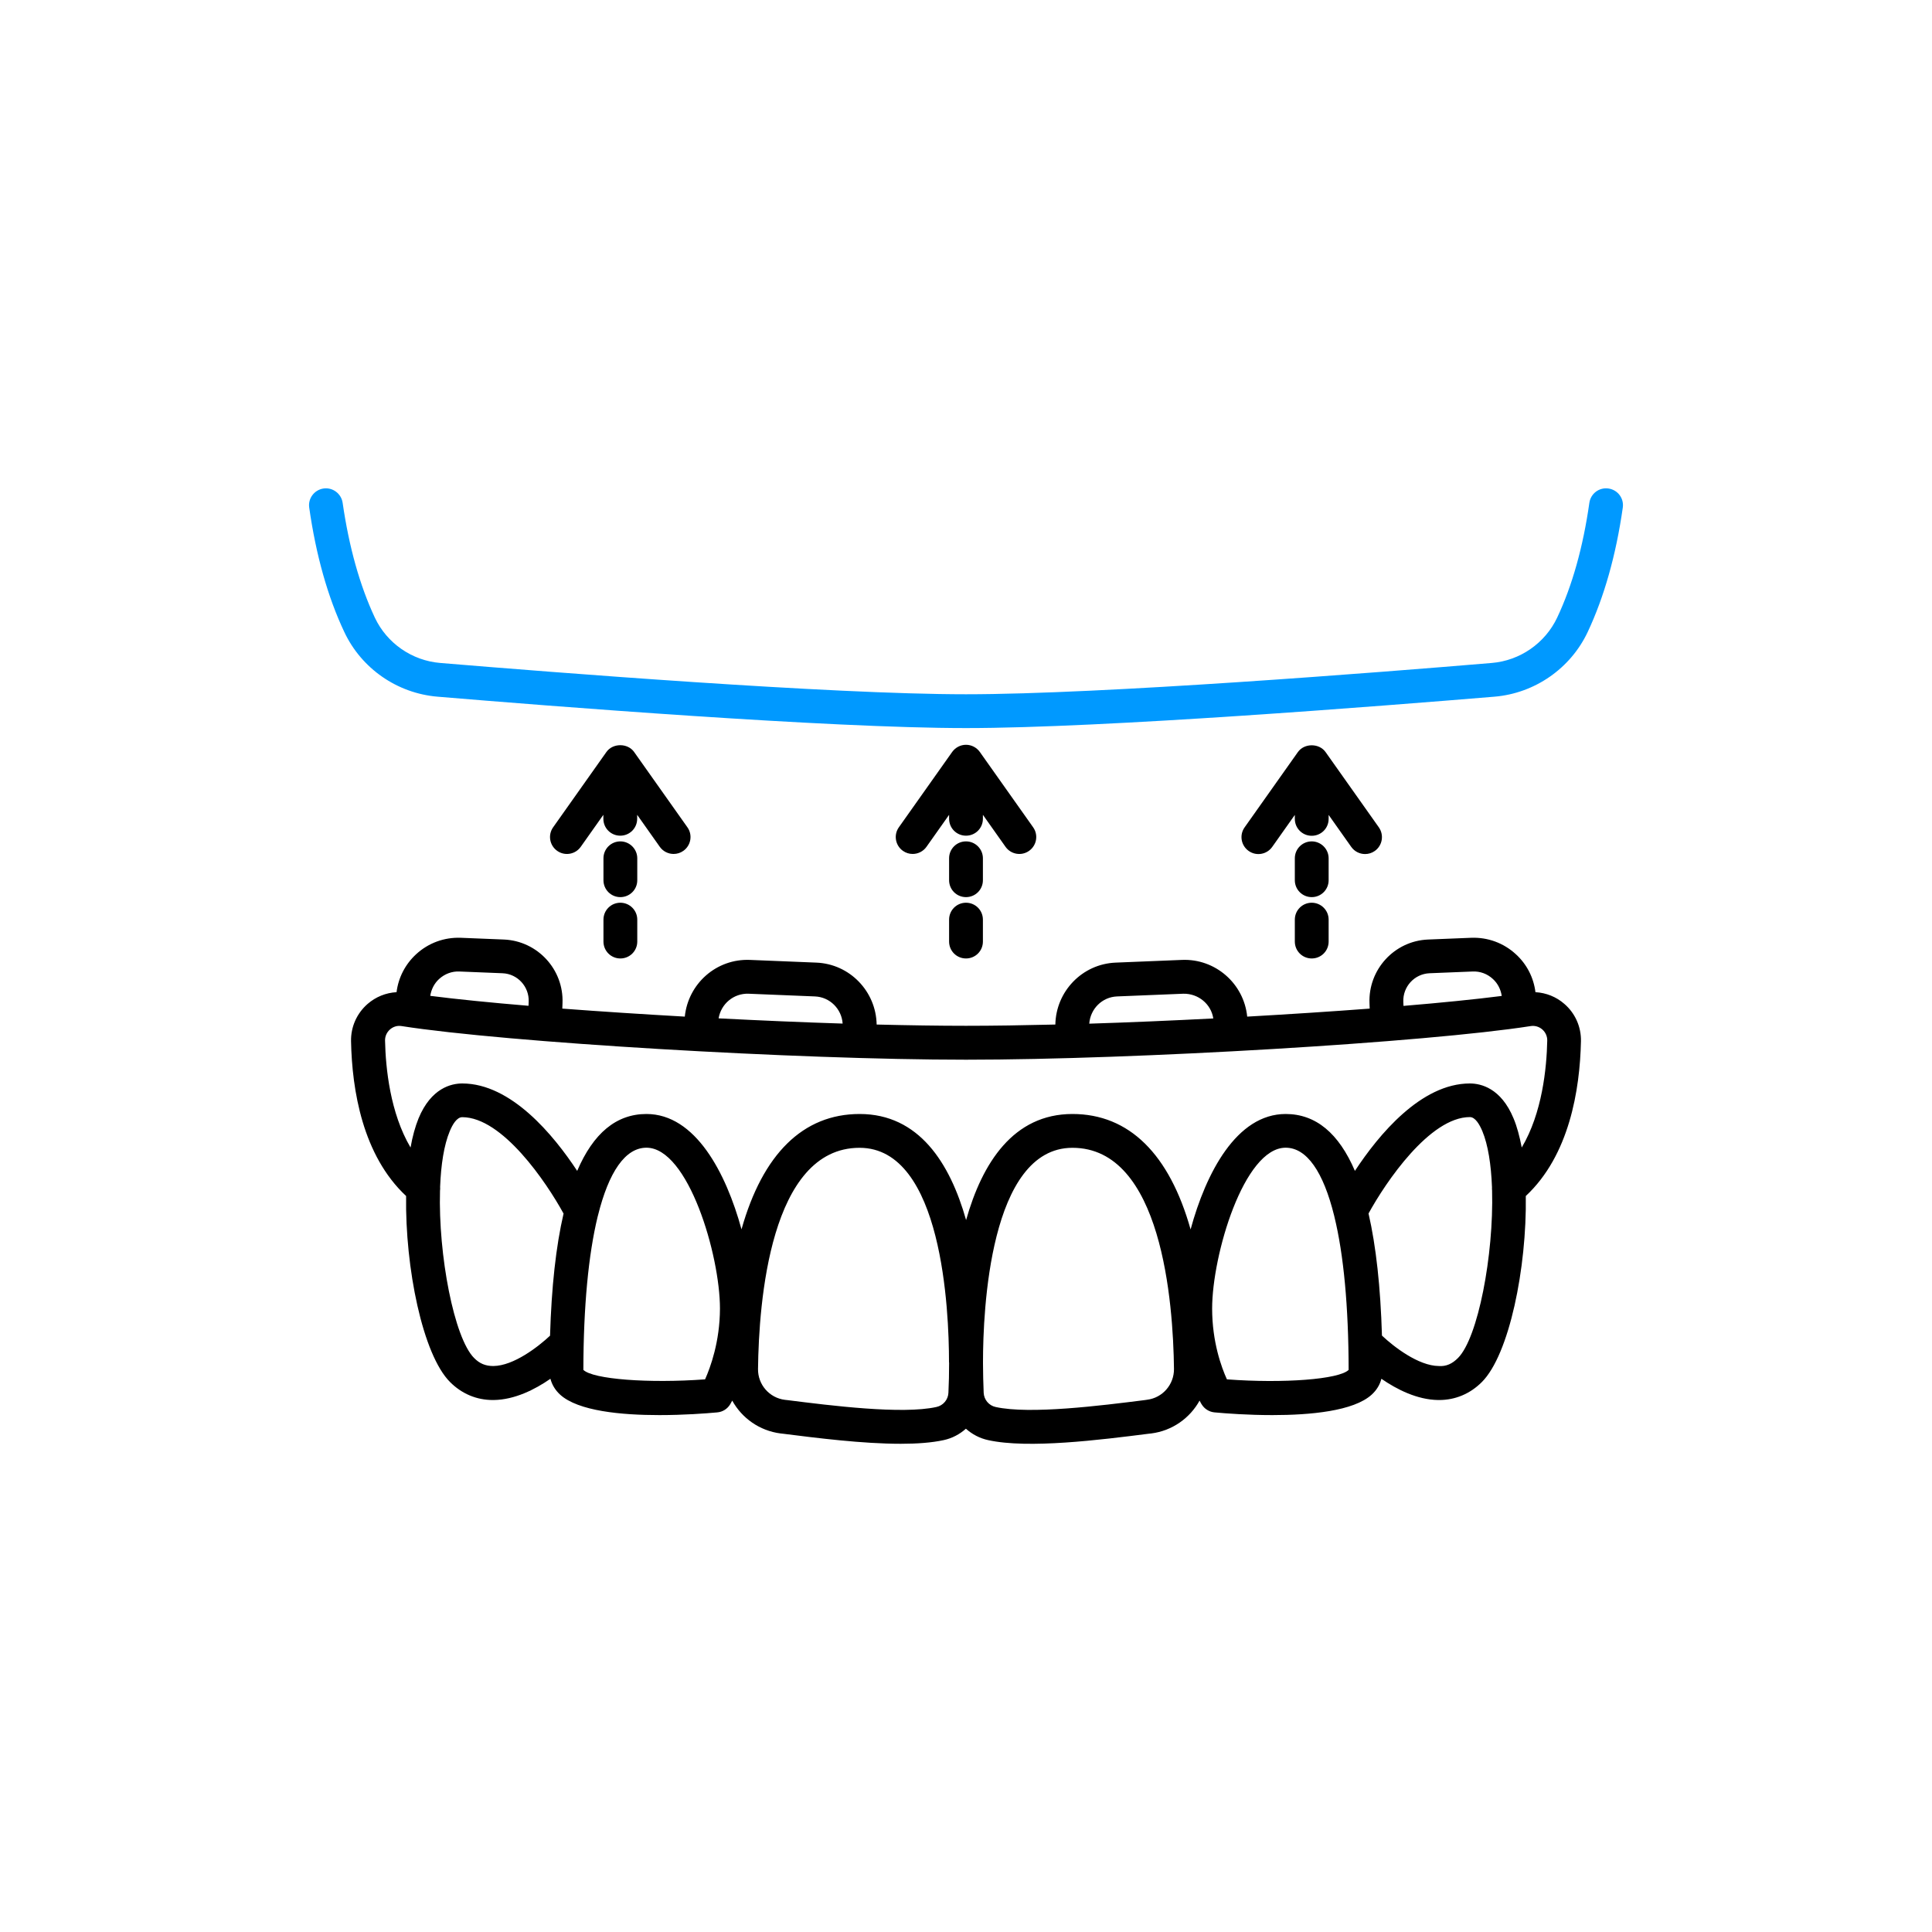 <?xml version="1.0" encoding="utf-8"?>
<!-- Generator: Adobe Illustrator 25.1.0, SVG Export Plug-In . SVG Version: 6.00 Build 0)  -->
<svg version="1.1" id="Layer_1" xmlns="http://www.w3.org/2000/svg" xmlns:xlink="http://www.w3.org/1999/xlink" x="0px" y="0px"
	 viewBox="0 0 200 200" style="enable-background:new 0 0 200 200;" xml:space="preserve">
<style type="text/css">
	.st0{fill:#0CC652;}
	.st1{fill:#0099FF;}
</style>
<path d="M-175.36,72.48c0.29,1.11,0.61,2.22,0.92,3.32c1.02,3.52,3.87,6.12,7.43,6.78c0.01,0,0.02,0,0.02,0l1.1,4.75h-1.21
	c-0.84,0-1.52,0.68-1.52,1.52s0.68,1.52,1.52,1.52h1.91l1.17,5.07h-1.05c-0.84,0-1.52,0.68-1.52,1.52s0.68,1.52,1.52,1.52h1.75
	l1.83,7.94c0.16,0.69,0.77,1.18,1.48,1.18c0.71,0,1.32-0.49,1.48-1.18l1.83-7.94h1.75c0.84,0,1.52-0.68,1.52-1.52
	s-0.68-1.52-1.52-1.52H-156l1.17-5.07h1.91c0.84,0,1.52-0.68,1.52-1.52s-0.68-1.52-1.52-1.52h-1.21l1.07-4.62
	c3.56-0.64,6.48-3.37,7.45-6.95c0.3-1.11,0.6-2.22,0.88-3.32c0-0.01,0-0.01,0-0.02c0.71-2.79,1.43-6,1.43-8.64
	c0-7.02-3.65-11.93-8.87-11.93c-3.23,0-6.55,1.05-7.85,1.5c-1.3-0.46-4.62-1.5-7.85-1.5c-5.23,0-8.87,4.91-8.87,11.93
	C-176.72,66.92-176,70.07-175.36,72.48C-175.36,72.47-175.36,72.47-175.36,72.48z M-160,99.32l-3.75-16.27
	c1.43,0.15,2.85,0.23,4.25,0.23c1.09,0,2.17-0.05,3.24-0.14L-160,99.32z M-148.53,74.97c-0.67,2.46-2.66,4.33-5.08,4.76
	c-4.08,0.73-8.41,0.68-12.85-0.14c-2.42-0.45-4.37-2.23-5.06-4.64c-0.09-0.32-0.18-0.63-0.27-0.95c0.22,0.03,0.44,0.06,0.66,0.1
	c0.18,0.03,0.36,0.05,0.55,0.08c0.47,0.07,0.94,0.13,1.41,0.18c0.06,0.01,0.12,0.02,0.18,0.02c0.56,0.07,1.11,0.12,1.67,0.18
	c0.07,0.01,0.14,0.01,0.22,0.02c0.47,0.04,0.95,0.08,1.43,0.12c0.13,0.01,0.27,0.02,0.4,0.03c0.42,0.03,0.85,0.05,1.27,0.07
	c0.14,0.01,0.28,0.01,0.42,0.02c0.44,0.02,0.88,0.03,1.32,0.05c0.11,0,0.23,0.01,0.34,0.01c1.13,0.02,2.26,0.02,3.4,0
	c0.06,0,0.12,0,0.17-0.01c0.49-0.01,0.99-0.03,1.48-0.05c0.15-0.01,0.29-0.01,0.44-0.02c0.41-0.02,0.83-0.04,1.24-0.07
	c0.17-0.01,0.33-0.02,0.5-0.03c0.41-0.03,0.82-0.06,1.23-0.1c0.15-0.01,0.31-0.03,0.46-0.04c0.5-0.05,1.01-0.1,1.51-0.16
	c0.06-0.01,0.11-0.01,0.17-0.02c0.56-0.06,1.12-0.14,1.69-0.21c0.15-0.02,0.3-0.04,0.45-0.06c0.3-0.04,0.61-0.08,0.91-0.13
	C-148.35,74.3-148.44,74.64-148.53,74.97z M-167.85,54.91c3.45,0,7.25,1.48,7.29,1.5c0.18,0.07,0.37,0.1,0.56,0.11l5.6,1.87
	c0.16,0.05,0.32,0.08,0.48,0.08c0.64,0,1.23-0.4,1.44-1.04c0.27-0.8-0.16-1.66-0.96-1.92l-1.14-0.38c0.79-0.12,1.62-0.21,2.42-0.21
	c4.01,0,5.83,4.61,5.83,8.89c0,2.03-0.55,4.67-1.11,6.95c-0.13,0.02-0.25,0.04-0.38,0.06c-0.28,0.05-0.56,0.09-0.84,0.13
	c-0.27,0.04-0.53,0.08-0.8,0.12c-0.3,0.04-0.6,0.09-0.9,0.13c-0.24,0.03-0.48,0.06-0.72,0.09c-0.32,0.04-0.64,0.08-0.96,0.11
	c-0.22,0.02-0.43,0.05-0.65,0.07c-0.34,0.03-0.68,0.07-1.02,0.1c-0.19,0.02-0.38,0.03-0.57,0.05c-0.37,0.03-0.73,0.06-1.1,0.08
	c-0.15,0.01-0.3,0.02-0.44,0.03c-0.4,0.02-0.81,0.05-1.21,0.07c-0.06,0-0.12,0-0.18,0.01c-1.98,0.08-3.95,0.08-5.91,0.01
	c-0.1,0-0.19-0.01-0.29-0.01c-0.38-0.02-0.76-0.04-1.14-0.06c-0.16-0.01-0.33-0.02-0.49-0.03c-0.35-0.02-0.69-0.05-1.03-0.08
	c-0.2-0.02-0.4-0.03-0.59-0.05c-0.32-0.03-0.64-0.06-0.96-0.09c-0.22-0.02-0.45-0.05-0.67-0.07c-0.3-0.03-0.6-0.07-0.89-0.11
	c-0.24-0.03-0.49-0.06-0.73-0.1c-0.28-0.04-0.55-0.08-0.83-0.12c-0.27-0.04-0.54-0.08-0.8-0.12c-0.25-0.04-0.51-0.08-0.76-0.13
	c-0.12-0.02-0.24-0.04-0.36-0.06c-0.54-2.14-1.02-4.56-1.02-6.97C-173.68,59.51-171.85,54.91-167.85,54.91z"/>
<path class="st0" d="M-112.2,124.92l-0.28-2.41c-0.1-0.83-0.86-1.43-1.69-1.33s-1.43,0.85-1.33,1.69l0.29,2.52
	c0.01,0.08,0.03,0.16,0.05,0.24c0.17,0.59,0.26,1.39,0.26,2.32c0,5.18-2.31,11.16-4.58,11.85c-7.88,2.41-21.3,5.29-40.51,5.29
	s-32.63-2.88-40.51-5.29c-2.27-0.69-4.58-6.68-4.58-11.85c0-0.93,0.09-1.74,0.26-2.33c0.02-0.08,0.04-0.16,0.05-0.24l0.34-2.96
	c0.1-0.83-0.5-1.59-1.33-1.69c-0.84-0.1-1.59,0.5-1.69,1.33l-0.33,2.85c-0.22,0.84-0.34,1.86-0.34,3.03
	c0,5.32,2.34,13.41,6.73,14.76c8.08,2.47,21.82,5.42,41.4,5.42s33.33-2.95,41.4-5.42c4.39-1.35,6.73-9.44,6.73-14.76
	C-111.87,126.78-111.98,125.77-112.2,124.92z"/>
<path d="M-197.41,121.79c2.39,0.42,4.8,0.65,7.16,0.67h0.01c0.83,0,1.51-0.67,1.52-1.51c0.01-0.84-0.67-1.53-1.51-1.53
	c-2.19-0.02-4.43-0.23-6.66-0.62c-2.42-0.43-4.38-2.18-5.1-4.57c-0.94-3.09-2.1-6.94-2.1-10.43c0-4.16,1.8-8.35,5.83-8.35
	c3.46,0,7.27,1.41,7.31,1.42c0.01,0,0.02,0,0.03,0.01c0.01,0,0.01,0.01,0.02,0.01l6.08,2.03c0.16,0.05,0.32,0.08,0.48,0.08
	c0.64,0,1.23-0.4,1.44-1.04c0.27-0.8-0.16-1.66-0.96-1.92l-1.14-0.4c0.8-0.12,1.63-0.2,2.45-0.2c4.03,0,5.83,4.19,5.83,8.35
	c0,2.61-0.97,6.28-1.97,9.82c-0.23,0.81,0.24,1.65,1.05,1.88c0.81,0.23,1.65-0.24,1.88-1.05c1.06-3.74,2.09-7.65,2.09-10.65
	c0-6.71-3.65-11.39-8.87-11.39c-3.23,0-6.57,1-7.85,1.43c-1.28-0.43-4.61-1.43-7.85-1.43c-5.23,0-8.87,4.68-8.87,11.39
	c0,3.94,1.24,8.03,2.23,11.31C-203.83,118.6-200.96,121.16-197.41,121.79z"/>
<path d="M-144.09,115.1c1.06,3.5,3.93,6.06,7.49,6.69c2.39,0.42,4.8,0.65,7.16,0.67h0.01c0.83,0,1.51-0.67,1.52-1.51
	c0.01-0.84-0.67-1.53-1.51-1.53c-2.19-0.02-4.43-0.23-6.66-0.62c-2.42-0.43-4.38-2.18-5.1-4.57c-0.94-3.09-2.1-6.94-2.1-10.43
	c0-4.16,1.8-8.35,5.83-8.35c3.46,0,7.27,1.41,7.31,1.42c0.01,0,0.02,0,0.03,0.01c0.01,0,0.01,0.01,0.02,0.01l6.08,2.03
	c0.16,0.05,0.32,0.08,0.48,0.08c0.64,0,1.23-0.4,1.44-1.04c0.27-0.8-0.16-1.66-0.96-1.92l-1.16-0.39c0.8-0.12,1.63-0.2,2.45-0.2
	c4.03,0,5.83,4.19,5.83,8.35c0,2.61-0.97,6.28-1.97,9.82c-0.23,0.81,0.24,1.65,1.05,1.88c0.81,0.23,1.65-0.24,1.88-1.05
	c1.06-3.74,2.09-7.65,2.09-10.65c0-6.71-3.65-11.39-8.87-11.39c-3.23,0-6.57,1-7.85,1.43c-1.28-0.43-4.61-1.43-7.85-1.43
	c-5.23,0-8.87,4.68-8.87,11.39C-146.32,107.73-145.08,111.82-144.09,115.1z"/>
<path d="M-149.31,121.6c-0.65,2.46-2.57,4.32-4.89,4.75c-3.96,0.73-8.14,0.68-12.43-0.14c-2.33-0.45-4.2-2.22-4.88-4.63
	c-0.23-0.81-1.07-1.28-1.87-1.05c-0.81,0.23-1.28,1.07-1.05,1.87c0.99,3.53,3.76,6.13,7.24,6.79c2.47,0.47,4.91,0.71,7.3,0.71
	c2.13,0,4.22-0.19,6.26-0.56c3.48-0.64,6.34-3.37,7.28-6.96c0.21-0.81-0.27-1.64-1.08-1.86C-148.27,120.3-149.1,120.79-149.31,121.6
	z"/>
<g>
	<path d="M101.43,77.84c-0.33-0.46-0.86-0.74-1.43-0.74s-1.1,0.28-1.43,0.74l-5.52,7.8c-0.56,0.79-0.37,1.88,0.42,2.44
		c0.31,0.22,0.66,0.32,1.01,0.32c0.55,0,1.09-0.26,1.43-0.74l2.34-3.31v0.41c0,0.97,0.78,1.75,1.75,1.75s1.75-0.78,1.75-1.75v-0.41
		l2.34,3.31c0.56,0.79,1.65,0.98,2.44,0.42c0.79-0.56,0.98-1.65,0.42-2.44L101.43,77.84z"/>
	<path d="M100,93.45c-0.97,0-1.75,0.78-1.75,1.75v2.27c0,0.97,0.78,1.75,1.75,1.75s1.75-0.78,1.75-1.75V95.2
		C101.75,94.23,100.97,93.45,100,93.45z"/>
	<path d="M100,87.1c-0.97,0-1.75,0.78-1.75,1.75v2.27c0,0.97,0.78,1.75,1.75,1.75s1.75-0.78,1.75-1.75v-2.27
		C101.75,87.89,100.97,87.1,100,87.1z"/>
	<path d="M142.74,85.65l-5.52-7.8c-0.66-0.93-2.2-0.93-2.86,0l-5.52,7.8c-0.56,0.79-0.37,1.88,0.42,2.44
		c0.79,0.56,1.88,0.37,2.44-0.42l2.34-3.31v0.41c0,0.97,0.78,1.75,1.75,1.75s1.75-0.78,1.75-1.75v-0.41l2.34,3.31
		c0.34,0.48,0.88,0.74,1.43,0.74c0.35,0,0.7-0.1,1.01-0.32C143.11,87.53,143.29,86.44,142.74,85.65z"/>
	<path d="M65.64,77.84c-0.66-0.93-2.2-0.93-2.86,0l-5.52,7.8c-0.56,0.79-0.37,1.88,0.42,2.44c0.79,0.56,1.88,0.37,2.44-0.42
		l2.34-3.31v0.41c0,0.97,0.78,1.75,1.75,1.75c0.97,0,1.75-0.78,1.75-1.75v-0.41l2.34,3.31c0.34,0.48,0.88,0.74,1.43,0.74
		c0.35,0,0.7-0.1,1.01-0.32c0.79-0.56,0.98-1.65,0.42-2.44L65.64,77.84z"/>
	<path d="M135.79,93.45c-0.97,0-1.75,0.78-1.75,1.75v2.27c0,0.97,0.78,1.75,1.75,1.75s1.75-0.78,1.75-1.75V95.2
		C137.54,94.23,136.75,93.45,135.79,93.45z"/>
	<path d="M135.79,87.1c-0.97,0-1.75,0.78-1.75,1.75v2.27c0,0.97,0.78,1.75,1.75,1.75s1.75-0.78,1.75-1.75v-2.27
		C137.54,87.89,136.75,87.1,135.79,87.1z"/>
	<path d="M64.22,93.45c-0.97,0-1.75,0.78-1.75,1.75v2.27c0,0.97,0.78,1.75,1.75,1.75s1.75-0.78,1.75-1.75V95.2
		C65.97,94.23,65.18,93.45,64.22,93.45z"/>
	<path d="M64.22,87.1c-0.97,0-1.75,0.78-1.75,1.75v2.27c0,0.97,0.78,1.75,1.75,1.75s1.75-0.78,1.75-1.75v-2.27
		C65.97,87.89,65.18,87.1,64.22,87.1z"/>
</g>
<path class="st1" d="M100,75.37c-14.24,0-43.01-2.27-54.71-3.25c-4.17-0.35-7.87-2.91-9.65-6.7c-1.71-3.62-2.93-7.95-3.63-12.87
	c-0.14-0.96,0.53-1.84,1.48-1.98s1.84,0.53,1.98,1.48c0.66,4.58,1.78,8.57,3.33,11.88c1.25,2.66,3.85,4.46,6.78,4.7
	c11.66,0.97,40.31,3.24,54.42,3.24c14.12,0,42.76-2.26,54.42-3.24c2.93-0.24,5.53-2.05,6.78-4.7c1.56-3.31,2.68-7.3,3.33-11.88
	c0.14-0.96,1.02-1.62,1.98-1.48c0.96,0.14,1.62,1.02,1.48,1.98c-0.7,4.92-1.93,9.25-3.63,12.87c-1.78,3.78-5.48,6.35-9.65,6.7
	C143.01,73.09,114.25,75.37,100,75.37z"/>
<path d="M163.66,107.79c0.03-1.48-0.59-2.89-1.71-3.86c-0.84-0.74-1.9-1.16-3-1.22c-0.19-1.51-0.89-2.89-2.03-3.93
	c-1.27-1.17-2.92-1.77-4.64-1.7l-4.45,0.18c-3.48,0.14-6.2,3.1-6.06,6.59l0.02,0.56c-3.97,0.3-8.28,0.58-12.68,0.83
	c-0.34-3.41-3.29-6.02-6.76-5.87l-6.86,0.28c-3.46,0.14-6.18,2.98-6.24,6.41c-3.32,0.08-6.45,0.13-9.25,0.13
	c-2.81,0-5.94-0.05-9.25-0.13c-0.06-3.43-2.78-6.27-6.24-6.41l-6.86-0.28c-3.49-0.15-6.41,2.46-6.76,5.87
	c-4.4-0.25-8.71-0.53-12.68-0.83l0.02-0.56c0.14-3.49-2.58-6.44-6.06-6.59l-4.45-0.18c-1.72-0.07-3.37,0.53-4.64,1.7
	c-1.13,1.04-1.84,2.42-2.03,3.93c-1.1,0.06-2.15,0.48-3,1.22c-1.12,0.98-1.74,2.38-1.71,3.86c0.1,5.06,1.2,11.82,5.7,16.02
	c-0.11,7.42,1.71,16.42,4.55,19.26c1.22,1.22,2.75,1.86,4.43,1.86c0.03,0,0.06,0,0.09,0c2.17-0.03,4.27-1.09,5.87-2.2
	c0.16,0.61,0.49,1.17,1,1.64c1.87,1.71,6.36,2.12,10.28,2.12c2.52,0,4.8-0.17,5.99-0.28c0.56-0.05,1.05-0.36,1.34-0.84
	c0.02-0.03,0.09-0.16,0.21-0.38c1,1.81,2.82,3.12,5,3.4l0.27,0.03c3.48,0.44,8.22,1.04,12.17,1.04c1.68,0,3.21-0.11,4.45-0.38
	c0.88-0.19,1.66-0.61,2.3-1.18c0.64,0.57,1.42,0.99,2.3,1.18c4.15,0.92,11.65-0.03,16.61-0.66l0.28-0.03c2.18-0.28,4-1.59,5-3.4
	c0.11,0.22,0.19,0.35,0.21,0.38c0.29,0.48,0.79,0.79,1.34,0.84c1.19,0.11,3.47,0.28,5.99,0.28c3.92,0,8.41-0.41,10.28-2.12
	c0.51-0.47,0.85-1.03,1-1.64c1.61,1.11,3.71,2.17,5.88,2.2c0.03,0,0.06,0,0.09,0c1.68,0,3.21-0.64,4.43-1.86
	c2.84-2.84,4.66-11.83,4.55-19.26C162.45,119.61,163.55,112.84,163.66,107.79z M147.98,100.75l4.45-0.18
	c0.79-0.04,1.54,0.24,2.12,0.78c0.5,0.46,0.81,1.08,0.91,1.75c-2.75,0.35-6.23,0.7-10.17,1.03l-0.02-0.42
	C145.21,102.14,146.42,100.82,147.98,100.75z M115.64,103.15l6.86-0.28c1.54-0.03,2.87,1.06,3.1,2.56
	c-4.33,0.22-8.69,0.41-12.84,0.54C112.87,104.44,114.09,103.21,115.64,103.15z M77.5,102.87l6.86,0.28c1.55,0.06,2.77,1.3,2.87,2.81
	c-4.15-0.13-8.5-0.32-12.84-0.54C74.64,103.92,75.95,102.81,77.5,102.87z M45.45,101.35c0.58-0.53,1.33-0.82,2.12-0.78l4.45,0.18
	c1.56,0.06,2.77,1.39,2.71,2.95l-0.02,0.42c-3.94-0.33-7.42-0.68-10.17-1.03C44.64,102.43,44.95,101.81,45.45,101.35z M56.94,138.27
	c-1.22,1.14-3.76,3.12-5.87,3.14c-0.81,0-1.42-0.25-1.99-0.83c-2.07-2.07-3.72-10.64-3.53-17.32c0.02-0.13,0.02-0.27,0.01-0.4
	c0.09-2.29,0.4-4.33,1-5.76c0.27-0.66,0.72-1.45,1.29-1.45c4.16,0,8.71,6.73,10.49,9.98C57.55,129.02,57.09,133.24,56.94,138.27z
	 M72.99,142.79c-5.85,0.43-11.61-0.01-12.6-0.98c0.01-6.59,0.53-11.94,1.47-15.83c0.02-0.05,0.03-0.1,0.04-0.15
	c1.12-4.52,2.83-7.02,5.02-7.02c4.32,0,7.61,11.1,7.61,16.65C74.52,138.9,73.54,141.55,72.99,142.79z M98.25,141.08L98.25,141.08
	L98.25,141.08c0,0.03,0,0.05,0,0.08c0,0.99-0.02,2-0.07,3.02c-0.03,0.71-0.54,1.32-1.24,1.47c-3.55,0.79-10.98-0.15-15.42-0.71
	l-0.27-0.03c-1.6-0.2-2.8-1.57-2.78-3.19c0.08-6.89,1.25-22.9,10.51-22.9c8.59,0,9.26,16.94,9.26,22.14c0,0.02,0,0.04,0,0.06
	C98.25,141.03,98.25,141.05,98.25,141.08z M118.75,144.9l-0.27,0.04c-4.44,0.56-11.86,1.5-15.42,0.71c-0.69-0.15-1.2-0.76-1.23-1.47
	c-0.04-1.01-0.07-2.03-0.07-3.02c0-0.03,0-0.05,0-0.08c0-0.02,0-0.04,0-0.06s0-0.04,0-0.06c0-5.19,0.68-22.14,9.26-22.14
	c9.25,0,10.43,16.02,10.51,22.9C121.54,143.33,120.35,144.7,118.75,144.9z M127.01,142.79c-0.56-1.23-1.53-3.86-1.53-7.33
	c0-5.55,3.29-16.65,7.61-16.65c2.19,0,3.9,2.5,5.02,7.03c0.01,0.04,0.02,0.09,0.03,0.13c0.95,3.89,1.46,9.25,1.47,15.84
	C138.63,142.79,132.86,143.23,127.01,142.79z M150.93,140.58c-0.58,0.58-1.2,0.89-1.99,0.83c-2.11-0.02-4.66-2-5.88-3.15
	c-0.15-5.03-0.61-9.25-1.39-12.64c1.78-3.25,6.34-9.98,10.49-9.98c0.57,0,1.01,0.79,1.29,1.45c0.6,1.44,0.91,3.5,1,5.8
	c-0.01,0.12,0,0.24,0.01,0.36C154.64,129.93,153,138.51,150.93,140.58z M156.68,115.77c-1.3-3.14-3.39-3.61-4.52-3.61
	c-5.06,0-9.45,5.32-11.9,9.05c-1.67-3.9-4.05-5.89-7.17-5.89c-5.08,0-8.25,6.1-9.84,11.95c-2.19-7.78-6.35-11.95-12.23-11.95
	c-6.12,0-9.34,5.07-11.01,10.98c-1.67-5.91-4.89-10.98-11.02-10.98c-5.88,0-10.04,4.17-12.23,11.94c-1.6-5.84-4.77-11.94-9.84-11.94
	c-3.12,0-5.5,1.99-7.17,5.89c-2.45-3.72-6.84-9.05-11.9-9.05c-1.13,0-3.22,0.47-4.52,3.61c-0.35,0.86-0.63,1.88-0.83,3.02
	c-2.11-3.57-2.58-8.21-2.64-11.07c-0.01-0.44,0.18-0.86,0.51-1.15c0.33-0.29,0.77-0.43,1.21-0.35c10.81,1.69,40.85,3.48,58.43,3.48
	c17.59,0,47.62-1.79,58.44-3.48c0.44-0.07,0.88,0.06,1.21,0.35s0.52,0.71,0.51,1.15c-0.06,2.86-0.52,7.5-2.64,11.07
	C157.31,117.65,157.04,116.62,156.68,115.77z"/>
</svg>
